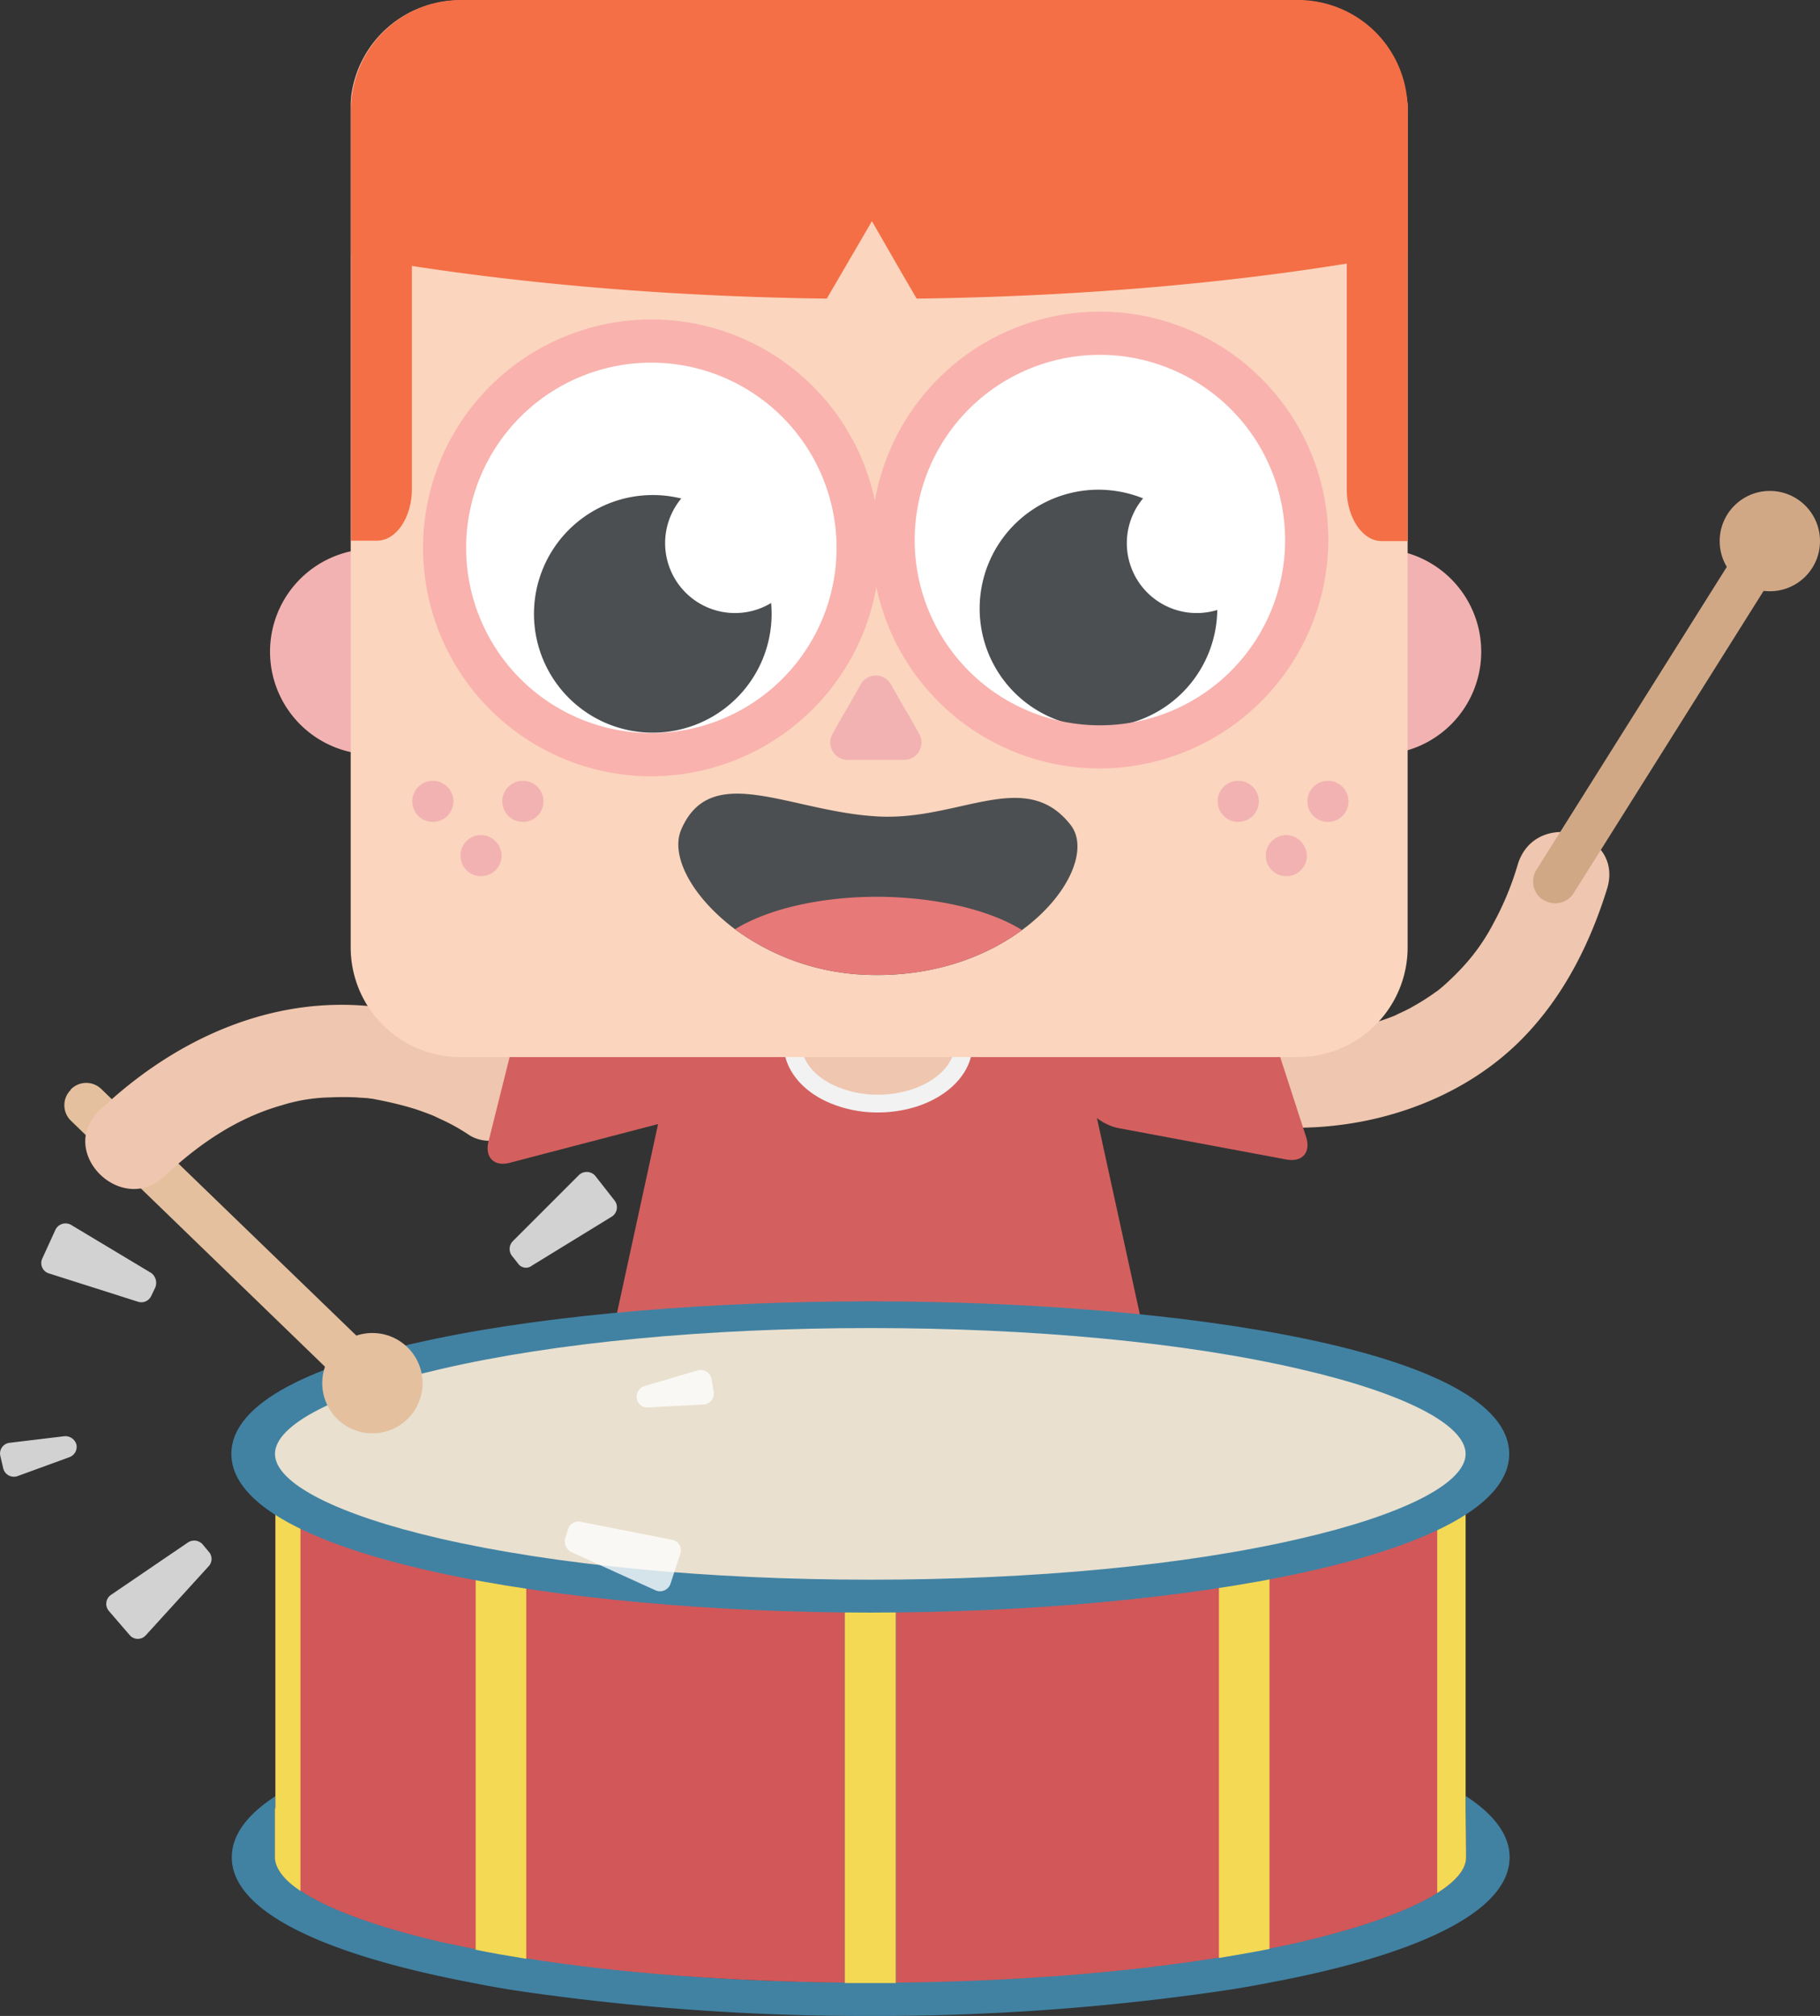 <svg xmlns="http://www.w3.org/2000/svg" viewBox="0 0 442.68 490.3"><rect x="0" y="0" width="442.68" height="490.3" fill="#333333" stroke="none"/><defs><style>.cls-1,.cls-3{fill:#efc6af;}.cls-2{fill:#d3605f;}.cls-3{stroke:#f2f2f2;stroke-miterlimit:10;stroke-width:4.33px;}.cls-4{fill:#316d8a;}.cls-5{fill:#4182a3;}.cls-6{fill:#d25759;}.cls-7{fill:#2d6f8a;}.cls-8{fill:#f4d954;}.cls-9{fill:#e9e0cf;}.cls-10{fill:#e4c09f;}.cls-11{fill:#d1a886;}.cls-12{fill:#f2b2b2;}.cls-13{fill:#fbd5be;}.cls-14,.cls-19{fill:#fff;}.cls-15{fill:#f9b2ae;}.cls-16{fill:#4c4f51;}.cls-17{fill:#e87979;}.cls-18{fill:#f46f46;}.cls-19{opacity:0.78;isolation:isolate;}</style></defs><title>Middel 2</title><g id="Laag_2" data-name="Laag 2"><g id="Layer_1" data-name="Layer 1"><path class="cls-1" d="M294.18,271.5c26,7.1,56.9.5,75.9-18.7,10.1-10.2,16.6-23.1,20.8-36.6,4.3-13.9-17.4-19.8-21.7-6a71.74,71.74,0,0,1-5.9,14.3,48.41,48.41,0,0,1-7.6,10.8,62.51,62.51,0,0,1-4.5,4.4c-.3.3-2.4,2-1.6,1.3.7-.5-1.5,1.1-2,1.4-1.6,1.1-3.2,2-4.8,2.9-.8.4-1.6.8-2.5,1.2l-1.2.6c-1.5.7,1.7-.7.2-.1a62.92,62.92,0,0,1-10.2,3.1l-2.8.6c-.4.1-3,.5-1.3.2s-.8.1-1.2.1a24.62,24.62,0,0,1-2.6.2,84.17,84.17,0,0,1-8.7.1c-1,0-6.6.2-7.2-.6.2.4,3.2.5.9.1l-1.6-.3c-.8-.1-1.5-.3-2.3-.4a11.7,11.7,0,0,1-2-.5c-14.1-3.7-20.1,18-6.1,21.9Z"/><path class="cls-2" d="M262.58,266.2a13.21,13.21,0,0,0,9.1,8.1l41.2,7.7c3.9.7,6-1.7,4.8-5.5l-9.8-30.2a7.22,7.22,0,0,0-9-4.6l-33.2,10.8a7.22,7.22,0,0,0-4.6,9Z"/><path class="cls-2" d="M282.58,366.4a13,13,0,0,1-13.4,13.1l-110.7.1c-7.5,0-13.7-5.6-13.8-13.1V343.9l.1-.3,2.9-13.3.4-1.8,15.4-70.8c0-7.6,6.3-14.2,13.8-14.2h73c7.6,0,13.4,6.5,13.4,14.1l15.5,70.9.4,1.8,2.9,13.3.1.3Z"/><path class="cls-3" d="M234.38,254c0,5.8-5,10.8-12.2,13.1a29.26,29.26,0,0,1-8.6,1.3,27.8,27.8,0,0,1-10.3-1.9c-6.2-2.4-10.4-7.1-10.5-12.4h41.6Z"/><path class="cls-4" d="M282.58,366.4a13,13,0,0,1-13.4,13.1l-110.7.1c-7.5,0-13.7-5.6-13.8-13.1V343.9l.1-.3,2.9-13.3h132l2.9,13.3.1.3Z"/><path class="cls-5" d="M367.18,451.7c0,13.8-24.1,24.1-58.4,30.5q-6,1.2-12.3,2.1a581.17,581.17,0,0,1-84.7,6,583.13,583.13,0,0,1-83.7-5.8c-4.2-.6-8.4-1.3-12.3-2.1-34.8-6.5-59.4-16.8-59.4-30.7,0-5.5,3.9-10.5,10.7-14.9v11.5a10.28,10.28,0,0,0,.1,1.8,7.72,7.72,0,0,0-.2,1.5c0,7.1,15,14.8,40.2,20.6,2.8.6,5.6,1.2,8.6,1.8,4,.8,8.1,1.5,12.3,2.2a529.32,529.32,0,0,0,77.5,5.9H218c28.5-.3,55.6-2.4,78.5-6.1,4.3-.7,8.4-1.4,12.3-2.2,2.6-.5,5.1-1.1,7.6-1.6,25.2-5.8,40.2-13.5,40.2-20.6a7.72,7.72,0,0,0-.2-1.5,10.87,10.87,0,0,0,.1-1.8V436.8C363.28,441.2,367.18,446.2,367.18,451.7Z"/><path class="cls-6" d="M356.58,451.7h0v.1h0c0,2.3-1.7,4.7-4.7,7-.7.5-1.5,1.1-2.3,1.6-6.8,4.3-18.2,8.4-33.2,11.9-2.4.6-5,1.1-7.6,1.6-4,.8-8.1,1.5-12.3,2.2-23,3.7-50,5.8-78.5,6.1h-12.4c-28.1-.3-54.8-2.3-77.5-5.9-4.3-.7-8.4-1.4-12.3-2.2-2.9-.6-5.8-1.2-8.6-1.8-15-3.5-26.4-7.6-33.2-11.9l-.9-.6c-3.9-2.6-6-5.3-6.2-7.9h0V439.8H67V339.9h289.4v99.4Z"/><path class="cls-7" d="M217.88,385v97.3h-12.4V385Z"/><path class="cls-8" d="M308.78,383.5V474c-4,.8-8.1,1.5-12.3,2.2V383.5Z"/><path class="cls-8" d="M128,383.5v92.9c-4.3-.7-8.4-1.4-12.3-2.2V383.5Z"/><path class="cls-8" d="M73.08,366.6v93.3c-3.9-2.6-6-5.3-6.2-7.9h0V439.8H67V366.6Z"/><path class="cls-8" d="M356.58,451.7h0v.1h0c0,2.3-1.7,4.7-4.7,7-.7.5-1.5,1.1-2.3,1.6V366.5h6.9v72.7Z"/><path class="cls-8" d="M217.88,385v97.3h-12.4V385Z"/><ellipse class="cls-9" cx="211.68" cy="353.6" rx="150.1" ry="34.6"/><path class="cls-5" d="M211.68,392.2c-75.3,0-155.4-13.5-155.4-38.6s80.1-37.1,155.4-37.1,155.4,12,155.4,37.1S287.08,392.2,211.68,392.2Zm0-69.2c-39.6,0-76.7,3.5-104.6,10-25.2,5.8-40.2,13.5-40.2,20.6s15,14.8,40.2,20.6c27.9,6.4,65,10,104.6,10s76.7-3.5,104.6-10c25.2-5.8,40.2-13.5,40.2-20.6s-15-14.8-40.2-20.6C288.48,326.5,251.28,323,211.68,323Z"/><path class="cls-10" d="M17.28,272.6a5.25,5.25,0,0,1-.1-7.5V265a5.25,5.25,0,0,1,7.5-.1l69.1,66.8a5.25,5.25,0,0,1,.1,7.5l-.1.1a5.25,5.25,0,0,1-7.5.1Z"/><path class="cls-11" d="M382.78,217.2a5.32,5.32,0,0,1-7.3,1.7h-.1a5.32,5.32,0,0,1-1.7-7.3l50.9-81a5.34,5.34,0,0,1,7.3-1.7h.1a5.32,5.32,0,0,1,1.7,7.3Z"/><path class="cls-1" d="M125.18,256.3c-9.7-6.6-22-10-33.5-11.4-25.5-3.1-49.3,7.9-67.5,25.2-10.5,10,5.4,25.9,15.9,15.9,8.2-7.7,17.5-14.1,28.5-17.2a42,42,0,0,1,11.7-1.9c2.2-.1,4.3-.1,6.5,0,.9.1,1.9.1,2.8.2.5.1,1.1.1,1.6.2q-1.5-.15-.3,0a85.58,85.58,0,0,1,10,2.4c1.5.5,2.9,1,4.4,1.6s.9.4-.2-.1c.6.3,1.3.6,1.9.9a46.37,46.37,0,0,1,6.9,3.8c5,3.4,12.5.9,15.4-4,3.2-5.8.9-12.1-4.1-15.6Z"/><path class="cls-12" d="M360.28,158.5a25,25,0,1,1-25-25A25,25,0,0,1,360.28,158.5Z"/><path class="cls-12" d="M115.68,158.5a25,25,0,1,1-25-25A25,25,0,0,1,115.68,158.5Z"/><path class="cls-2" d="M173.18,263.5a13.13,13.13,0,0,1-8.6,8.7L124,282.8c-3.8,1-6.1-1.3-5.2-5.1l7.7-30.8a7.13,7.13,0,0,1,8.6-5.2l33.9,8.5a7.25,7.25,0,0,1,5.3,8.7Z"/><path class="cls-13" d="M342.38,26.7V230.4a26.69,26.69,0,0,1-26.7,26.7H112a26.69,26.69,0,0,1-26.7-26.7V25.2c0-.5.1-1,.1-1.5v-.1A26.63,26.63,0,0,1,111.88.1h203.7a26.64,26.64,0,0,1,26.5,23.6A10.21,10.21,0,0,1,342.38,26.7Z"/><path class="cls-14" d="M110,133.3a48.45,48.45,0,1,0,48.4-48.5A48.33,48.33,0,0,0,110,133.3Z"/><path class="cls-15" d="M158.48,188.8A55.55,55.55,0,1,1,214,133.2,55.72,55.72,0,0,1,158.48,188.8Zm-.1-100.6a45.05,45.05,0,1,0,45.1,45A45.09,45.09,0,0,0,158.38,88.2Z"/><path class="cls-16" d="M129.88,149.3a28.9,28.9,0,1,0,28.9-28.9A28.91,28.91,0,0,0,129.88,149.3Z"/><path class="cls-14" d="M219.08,131.4a48.45,48.45,0,1,0,48.4-48.5A48.33,48.33,0,0,0,219.08,131.4Z"/><path class="cls-16" d="M238.28,148a28.9,28.9,0,1,0,28.9-28.9A28.91,28.91,0,0,0,238.28,148Z"/><path class="cls-15" d="M267.58,186.9a55.55,55.55,0,1,1,55.5-55.6A55.72,55.72,0,0,1,267.58,186.9Zm-.1-100.6a45.05,45.05,0,1,0,45.1,45A45.09,45.09,0,0,0,267.48,86.3Z"/><path class="cls-12" d="M216.48,184.8h-10.3a4.24,4.24,0,0,1-3.7-6.3l1.8-3.2c.9-1.6,2.4-4.1,3.3-5.7l1.8-3.2a4.22,4.22,0,0,1,7.3,0l1.8,3.2c.9,1.6,2.4,4.1,3.3,5.7l1.8,3.2a4.21,4.21,0,0,1-3.7,6.3Z"/><path class="cls-12" d="M110.28,194.9a5,5,0,0,1-5,5,5,5,0,0,1-5-5,5,5,0,0,1,5-5A5,5,0,0,1,110.28,194.9Z"/><path class="cls-12" d="M132.18,194.9a5,5,0,1,1-5-5A5,5,0,0,1,132.18,194.9Z"/><path class="cls-12" d="M122,208.1a5,5,0,0,1-10,0,5,5,0,0,1,5-5A5.08,5.08,0,0,1,122,208.1Z"/><path class="cls-12" d="M306.18,194.9a5,5,0,1,1-5-5A5,5,0,0,1,306.18,194.9Z"/><path class="cls-12" d="M328,194.9a5,5,0,1,1-5-5A5,5,0,0,1,328,194.9Z"/><path class="cls-12" d="M317.88,208.1a5,5,0,1,1-10,0,5,5,0,0,1,5-5A5.15,5.15,0,0,1,317.88,208.1Z"/><path class="cls-14" d="M308.08,132.1a17,17,0,1,1-17-17A17,17,0,0,1,308.08,132.1Z"/><path class="cls-14" d="M195.78,132.1a17,17,0,1,1-17-17A17,17,0,0,1,195.78,132.1Z"/><path class="cls-16" d="M248.58,226.2c-8.8,6.5-21.6,11.4-37.4,10.9a57.39,57.39,0,0,1-32.4-11.1c-10.4-7.8-15.8-17.8-13.1-24.2,7.3-17.1,26.9-4.1,48.5-3.2,19.4.8,35.3-11.9,46.2,2C264.88,206.3,260.18,217.7,248.58,226.2Z"/><path class="cls-17" d="M248.58,226.2c-8.8,6.5-21.6,11.4-37.4,10.9a57.39,57.39,0,0,1-32.4-11.1c7.8-4.8,20.4-7.9,34.7-7.9C228.08,218.2,240.88,221.4,248.58,226.2Z"/><path class="cls-18" d="M342.38,26.7V61.5c-37.1,7.1-82,11.2-130.4,11.2-46.8,0-90.3-3.9-126.6-10.5V26.7A26.69,26.69,0,0,1,112.08,0h203.7A26.67,26.67,0,0,1,342.38,26.7Z"/><path class="cls-18" d="M100.18,35.8V119c0,6.7-3.7,12.5-8.5,12.5h-6.3V27.8c0-1.4.1-3.2.2-4.4h6.1C96.48,23.6,100.18,29.1,100.18,35.8Z"/><path class="cls-18" d="M342.38,27.9V131.6h-6.3c-4.8,0-8.5-5.9-8.5-12.5V35.8c0-6.7,3.7-12.3,8.5-12.3h6.1A31.68,31.68,0,0,1,342.38,27.9Z"/><polygon class="cls-13" points="212.08 80.2 196.68 80.2 204.38 67 212.08 53.8 219.68 67 227.38 80.2 212.08 80.2"/><circle class="cls-10" cx="90.58" cy="336.4" r="12.2"/><circle class="cls-11" cx="430.48" cy="131.6" r="12.2"/><path class="cls-19" d="M126,307.3l-1.5-1.9a2.72,2.72,0,0,1,.2-3.5l16.1-16.1a2.75,2.75,0,0,1,4,.2l4.7,6a2.68,2.68,0,0,1-.7,3.9l-19.4,11.9A2.33,2.33,0,0,1,126,307.3Z"/><path class="cls-19" d="M37.78,313.1l-1,2.1a2.66,2.66,0,0,1-3.2,1.4l-21.7-6.9a2.62,2.62,0,0,1-1.6-3.6l3.2-7a2.73,2.73,0,0,1,3.8-1.2l19.5,11.7A3,3,0,0,1,37.78,313.1Z"/><path class="cls-19" d="M137.48,374.1l.7-2.2a2.66,2.66,0,0,1,3-1.8l22.3,4.4a2.6,2.6,0,0,1,2,3.4l-2.4,7.3a2.69,2.69,0,0,1-3.6,1.6l-20.7-9.4A3,3,0,0,1,137.48,374.1Z"/><path class="cls-19" d="M49.28,375.6l1.5,1.8a2.61,2.61,0,0,1,0,3.5l-15.3,16.8a2.6,2.6,0,0,1-4-.1l-5-5.8a2.66,2.66,0,0,1,.5-3.9l18.8-12.8A2.76,2.76,0,0,1,49.28,375.6Z"/><path class="cls-19" d="M18.58,351.3h0a2.67,2.67,0,0,1-1.7,3.1L4.28,359a2.67,2.67,0,0,1-3.5-1.9l-.7-3a2.62,2.62,0,0,1,2.3-3.2l13.3-1.6A2.8,2.8,0,0,1,18.58,351.3Z"/><path class="cls-19" d="M154.88,340.1h0a2.73,2.73,0,0,1,1.9-3l12.9-3.8a2.72,2.72,0,0,1,3.4,2.1l.5,3.1a2.64,2.64,0,0,1-2.5,3.1l-13.4.7A2.56,2.56,0,0,1,154.88,340.1Z"/></g></g></svg>